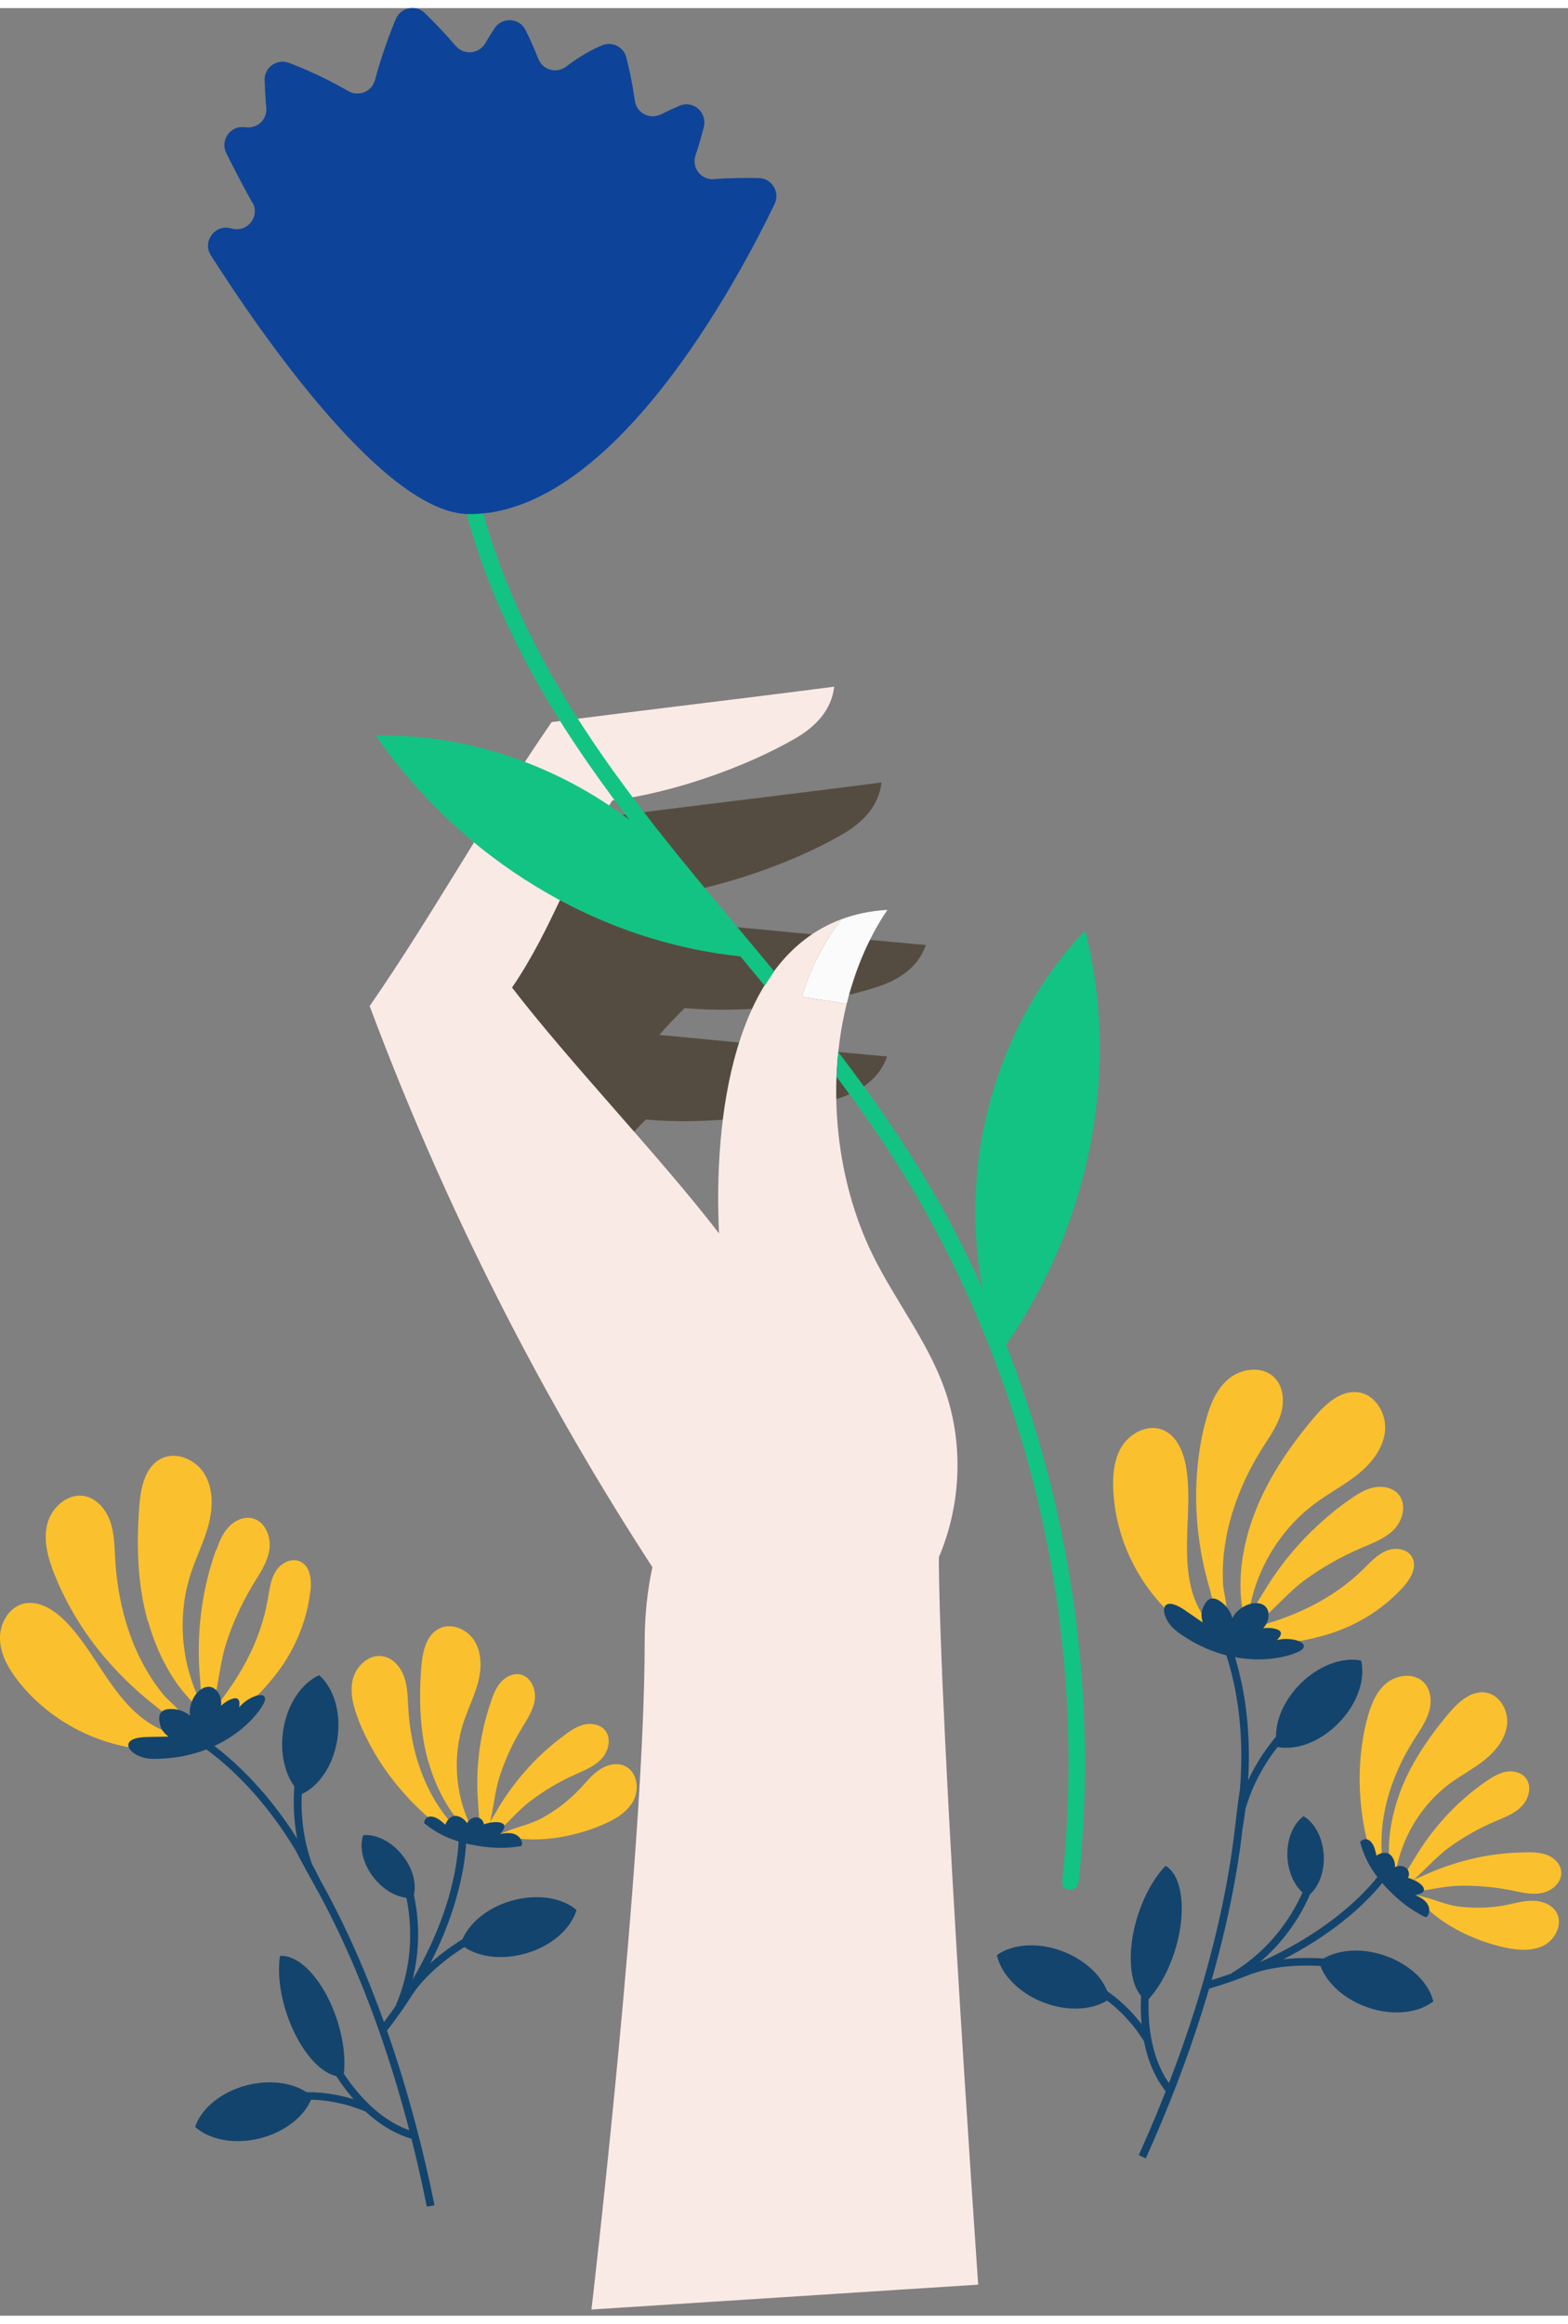 <svg width="81" height="120" viewBox="0 0 104 153" fill="none" xmlns="http://www.w3.org/2000/svg"><rect x="0" y="0" width="104" height="153" fill="#808080" stroke="none"/><g clip-path="url(#clip0_64_12167)"><path d="M38.47 118.06C38.88 117.62 39.25 117.14 39.75 116.81C40.24 116.47 40.9 116.3 41.44 116.55C42.23 116.91 42.43 118.03 42.04 118.8C41.65 119.58 40.86 120.06 40.06 120.41C38.08 121.28 35.27 121.81 33.17 121.08C34.05 120.63 35.09 120.48 35.98 119.99C36.9 119.48 37.74 118.83 38.46 118.07L38.47 118.06Z" fill="#FBC02D" /><path d="M23.79 113.52C23.45 112.66 23.18 111.71 23.4 110.81C23.62 109.91 24.49 109.11 25.4 109.28C26.08 109.4 26.59 110.01 26.81 110.66C27.04 111.31 27.04 112.02 27.08 112.71C27.23 115.34 28.03 118.03 29.72 120.08C29.92 120.32 30.96 121.18 30.78 121.39C30.45 121.78 29.5 120.85 29.27 120.67C28.12 119.78 27.07 118.76 26.17 117.62C25.18 116.38 24.37 115 23.78 113.52H23.79Z" fill="#FBC02D" /><path d="M28.41 116.28C27.84 114.26 27.78 112.12 27.94 110.02C28.02 109.02 28.25 107.85 29.17 107.42C30.01 107.03 31.07 107.53 31.52 108.34C31.97 109.15 31.94 110.15 31.7 111.04C31.46 111.93 31.04 112.77 30.75 113.64C29.92 116.15 30.24 119.07 31.65 121.32C30.02 120.21 28.95 118.14 28.42 116.28H28.41Z" fill="#FBC02D" /><path d="M32.58 112.21C32.74 111.76 32.93 111.31 33.25 110.96C33.58 110.61 34.07 110.38 34.54 110.49C35.22 110.65 35.56 111.47 35.47 112.17C35.37 112.86 34.96 113.46 34.6 114.06C34.01 115.03 33.53 116.07 33.17 117.15C32.8 118.27 32.74 119.42 32.44 120.54C32.31 121.03 32.15 121.24 31.94 120.72C31.75 120.27 31.76 119.61 31.72 119.13C31.62 118.03 31.64 116.92 31.76 115.83C31.9 114.6 32.18 113.38 32.59 112.21H32.58Z" fill="#FBC02D" /><path d="M37.51 114.45C37.9 114.17 38.31 113.9 38.78 113.8C39.25 113.7 39.78 113.8 40.1 114.15C40.57 114.67 40.39 115.54 39.91 116.06C39.44 116.58 38.76 116.84 38.12 117.13C37.08 117.6 36.1 118.18 35.19 118.87C34.25 119.58 33.55 120.5 32.66 121.24C32.28 121.57 32.03 121.65 32.14 121.1C32.24 120.63 32.62 120.09 32.86 119.67C33.4 118.71 34.04 117.81 34.77 116.97C35.58 116.03 36.5 115.19 37.51 114.46V114.45Z" fill="#FBC02D" /><path d="M9.49 113.42C8.38 112.57 7.56 111.42 6.79 110.26C6.02 109.1 5.28 107.9 4.3 106.92C3.56 106.18 2.53 105.53 1.52 105.8C0.54 106.07 -0.05 107.17 1.50746e-05 108.19C0.05 109.21 0.59 110.14 1.22 110.94C3.38 113.68 6.79 115.39 10.27 115.49C11.08 115.51 12.4 115.46 12.95 114.77C12.63 114.4 11.73 114.5 11.26 114.35C10.62 114.15 10.02 113.82 9.49 113.42Z" fill="#FBC02D" /><path d="M3.61 103.84C3.19 102.79 2.86 101.63 3.13 100.53C3.4 99.43 4.46 98.46 5.58 98.65C6.41 98.8 7.03 99.54 7.31 100.34C7.59 101.14 7.59 102 7.64 102.85C7.83 106.06 8.79 109.35 10.87 111.86C11.11 112.16 12.38 113.21 12.17 113.46C11.76 113.94 10.61 112.8 10.32 112.58C8.92 111.49 7.64 110.24 6.53 108.85C5.32 107.33 4.33 105.64 3.61 103.84Z" fill="#FBC02D" /><path d="M9.81 106.98C9.11 104.51 9.04 101.9 9.24 99.331C9.33 98.1 9.62 96.671 10.74 96.15C11.76 95.671 13.06 96.281 13.61 97.27C14.16 98.26 14.12 99.481 13.83 100.57C13.54 101.66 13.02 102.68 12.67 103.75C11.65 106.82 12.05 110.39 13.77 113.14C11.77 111.78 10.47 109.26 9.83 106.98H9.81Z" fill="#FBC02D" /><path d="M14.35 102.23C14.55 101.68 14.77 101.12 15.17 100.7C15.57 100.27 16.17 100 16.74 100.13C17.57 100.33 17.99 101.33 17.87 102.18C17.75 103.03 17.25 103.76 16.8 104.49C16.08 105.68 15.49 106.95 15.05 108.27C14.59 109.63 14.52 111.04 14.15 112.41C13.99 113 13.8 113.26 13.53 112.62C13.3 112.07 13.32 111.27 13.26 110.68C13.14 109.34 13.16 107.98 13.31 106.64C13.48 105.13 13.82 103.65 14.33 102.22L14.35 102.23Z" fill="#FBC02D" /><path d="M20.59 104.98C20.68 104.23 20.59 103.3 19.9 102.99C19.32 102.73 18.63 103.1 18.29 103.64C17.95 104.18 17.88 104.83 17.77 105.45C17.25 108.47 15.79 110.88 13.87 113.19C15.7 113.48 17.08 111.98 18.14 110.68C19.46 109.06 20.34 107.06 20.58 104.98H20.59Z" fill="#FBC02D" /><path d="M20.2 123.15L20.67 122.99C19.1 118.47 20.79 114.62 20.8 114.58L20.34 114.37C20.27 114.53 18.55 118.43 20.19 123.15H20.2Z" fill="#13446D" /><path d="M21.17 110.53C22.13 111.38 22.64 112.99 22.38 114.75C22.12 116.51 21.15 117.9 19.99 118.43C19.03 117.58 18.52 115.97 18.78 114.21C19.04 112.45 20.01 111.06 21.17 110.53Z" fill="#13446D" /><path d="M25.51 134.3C28.37 130.7 29.69 127.38 30.29 125.22C30.95 122.87 30.92 121.4 30.92 121.34H30.42C30.42 121.34 30.44 122.83 29.8 125.11C29.21 127.21 27.91 130.46 25.11 133.99L25.5 134.3H25.51Z" fill="#13446D" /><path d="M27.41 131.61C29.45 128.75 33.47 127.13 33.51 127.12L33.33 126.65C33.16 126.72 29.13 128.34 27.01 131.32L27.42 131.61H27.41Z" fill="#13446D" /><path d="M26.73 132.59C28.71 127.99 27.16 124.02 27.09 123.86L26.62 124.05C26.62 124.05 28.15 128.01 26.26 132.4L26.72 132.6L26.73 132.59Z" fill="#13446D" /><path d="M38.24 126.1C37.88 127.32 36.62 128.47 34.91 128.97C33.2 129.47 31.52 129.2 30.55 128.37C30.92 127.15 32.17 126 33.88 125.5C35.59 125 37.27 125.27 38.24 126.1Z" fill="#13446D" /><path d="M12.94 140.48C13.89 141.34 15.56 141.67 17.28 141.23C19.01 140.78 20.3 139.68 20.71 138.47C19.76 137.61 18.09 137.28 16.37 137.72C14.64 138.17 13.35 139.27 12.94 140.48Z" fill="#13446D" /><path d="M18.57 129.15C19.53 129.05 20.76 130.03 21.69 131.8C22.62 133.58 23.01 135.65 22.78 137.15C21.81 137.25 20.59 136.27 19.66 134.5C18.73 132.72 18.34 130.64 18.57 129.15Z" fill="#13446D" /><path d="M27.4 125.3C26.55 125.38 25.53 124.89 24.8 123.97C24.07 123.05 23.82 121.95 24.09 121.14C24.94 121.06 25.96 121.55 26.69 122.47C27.43 123.39 27.67 124.49 27.4 125.3Z" fill="#13446D" /><path d="M27.52 141.34L27.64 140.85C24.27 140.01 22.28 136.08 22.26 136.04L21.81 136.26C21.89 136.43 23.92 140.43 27.52 141.33V141.34Z" fill="#13446D" /><path d="M15.07 140.44C15.07 140.44 16.04 139.63 17.64 139.11C19.11 138.63 21.44 138.31 24.21 139.45L24.4 138.99C21.48 137.79 19.01 138.14 17.46 138.65C15.77 139.2 14.79 140.03 14.75 140.06L15.07 140.44Z" fill="#13446D" /><path d="M28.81 145.68C28.64 145.71 28.47 145.74 28.31 145.77C27.52 141.82 26.58 138.45 25.68 135.7C24.08 130.82 22.38 127.25 21.17 125.02C21.17 125.02 20.92 124.59 20.81 124.37C20.03 122.99 19.62 122.17 19.62 122.17C18.12 119.67 16.54 117.93 15.34 116.82C13.6 115.21 12.28 114.55 12.26 114.55L12.48 114.1C12.54 114.13 13.87 114.78 15.66 116.44C17.22 117.88 19.41 120.36 21.26 124.15C22.49 126.34 24.38 130.14 26.15 135.51C27.21 138.74 28.11 142.15 28.82 145.68H28.81Z" fill="#13446D" /><path d="M33.14 121.09C33.19 121.03 33.24 120.97 33.29 120.91C33.86 120.23 32.86 120.14 32.1 120.42C32.04 120.05 31.65 119.82 31.27 120.04C31.15 120.11 31.05 120.22 30.97 120.34C30.76 119.97 30.29 119.77 30.01 119.9C29.75 120.02 29.6 120.23 29.54 120.45C29.47 120.38 29.39 120.31 29.29 120.23C28.72 119.75 28.18 119.81 28.13 120.34C28.92 120.99 29.84 121.46 31.08 121.73C32.42 122.03 33.58 122.04 34.58 121.86C34.64 121.76 34.65 121.64 34.58 121.49C34.34 120.95 33.69 120.93 33.12 121.08L33.14 121.09Z" fill="#13446D" /><path d="M10.12 116.08C8.68 116.07 7.52 114.67 9.78 114.63C12.04 114.59 12.49 114.52 12.6 115.04C12.71 115.56 10.88 114.74 10.65 113.93C10.41 113.12 10.62 112.69 11.6 112.79C12.64 112.9 13.27 113.85 13.38 114.37C13.49 114.89 12.36 113.72 12.63 112.59C12.89 111.46 13.93 110.85 14.48 111.7C15 112.5 14.36 113.74 13.76 114.44C13.16 115.15 13.98 112.53 15.44 112.09C16.3 111.83 15.74 113.42 15.17 114.02C14.46 114.77 15.44 112.83 16.35 112.22C17.26 111.61 17.82 111.8 17.48 112.43C16.9 113.52 14.49 116.12 10.11 116.08H10.12Z" fill="#13446D" /><path d="M99.94 125.76C100.53 125.64 101.11 125.47 101.71 125.49C102.31 125.5 102.94 125.75 103.24 126.26C103.67 127.01 103.18 128.04 102.42 128.44C101.65 128.84 100.72 128.78 99.87 128.6C97.75 128.15 95.17 126.94 93.89 125.12C94.87 125.26 95.8 125.76 96.81 125.88C97.85 126 98.92 125.97 99.95 125.76H99.94Z" fill="#FBC02D" /><path d="M90.66 113.52C90.88 112.62 91.22 111.7 91.92 111.09C92.62 110.49 93.8 110.35 94.44 111.01C94.92 111.51 94.98 112.3 94.78 112.96C94.58 113.62 94.17 114.2 93.8 114.78C92.39 117.01 91.47 119.65 91.65 122.31C91.67 122.62 92.01 123.93 91.75 123.99C91.25 124.11 91.02 122.81 90.94 122.52C90.53 121.13 90.27 119.68 90.2 118.23C90.12 116.64 90.27 115.05 90.65 113.51L90.66 113.52Z" fill="#FBC02D" /><path d="M92.8 118.45C93.51 116.47 94.72 114.7 96.07 113.09C96.72 112.32 97.59 111.51 98.58 111.69C99.49 111.86 100.06 112.89 99.96 113.8C99.86 114.72 99.25 115.51 98.53 116.1C97.81 116.69 96.99 117.12 96.24 117.66C94.1 119.22 92.66 121.77 92.49 124.42C91.81 122.56 92.15 120.26 92.81 118.44L92.8 118.45Z" fill="#FBC02D" /><path d="M98.57 117.57C98.96 117.3 99.38 117.04 99.85 116.94C100.32 116.85 100.85 116.95 101.17 117.31C101.63 117.84 101.43 118.7 100.94 119.21C100.46 119.72 99.77 119.96 99.13 120.24C98.08 120.69 97.09 121.25 96.16 121.92C95.2 122.61 94.48 123.51 93.59 124.24C93.2 124.56 92.95 124.64 93.08 124.09C93.19 123.62 93.58 123.09 93.83 122.67C94.39 121.72 95.05 120.83 95.79 120.01C96.62 119.09 97.56 118.26 98.58 117.56L98.57 117.57Z" fill="#FBC02D" /><path d="M101.27 122.271C101.75 122.271 102.24 122.291 102.68 122.481C103.12 122.671 103.5 123.061 103.55 123.531C103.63 124.231 102.97 124.831 102.29 124.971C101.6 125.111 100.9 124.931 100.21 124.791C99.09 124.571 97.95 124.471 96.81 124.491C95.63 124.521 94.53 124.851 93.37 124.951C92.87 124.991 92.62 124.921 93.03 124.541C93.39 124.211 94.01 124.001 94.45 123.801C95.45 123.341 96.5 122.981 97.57 122.721C98.78 122.431 100.02 122.281 101.26 122.281L101.27 122.271Z" fill="#FBC02D" /><path d="M79.1 105.09C78.7 103.76 78.7 102.34 78.75 100.95C78.8 99.561 78.9 98.16 78.68 96.781C78.51 95.751 78.06 94.621 77.08 94.251C76.13 93.891 75.01 94.451 74.45 95.3C73.89 96.15 73.79 97.231 73.84 98.24C73.99 101.72 75.76 105.1 78.54 107.22C79.18 107.71 80.29 108.44 81.13 108.2C81.08 107.71 80.3 107.27 80 106.88C79.6 106.34 79.3 105.73 79.1 105.09Z" fill="#FBC02D" /><path d="M79.92 93.88C80.19 92.781 80.6 91.65 81.46 90.91C82.32 90.171 83.75 90.001 84.54 90.811C85.13 91.421 85.2 92.38 84.96 93.191C84.72 94.001 84.22 94.701 83.76 95.421C82.04 98.141 80.91 101.37 81.13 104.62C81.16 105 81.57 106.6 81.25 106.68C80.64 106.83 80.36 105.24 80.26 104.89C79.75 103.19 79.44 101.43 79.36 99.65C79.27 97.71 79.44 95.76 79.91 93.88H79.92Z" fill="#FBC02D" /><path d="M83.12 100.05C83.99 97.63 85.46 95.471 87.11 93.501C87.9 92.561 88.97 91.561 90.18 91.79C91.29 92.001 91.98 93.251 91.86 94.371C91.74 95.49 90.99 96.46 90.11 97.171C89.24 97.891 88.22 98.41 87.31 99.081C84.69 100.98 82.94 104.11 82.73 107.34C81.9 105.07 82.31 102.26 83.12 100.04V100.05Z" fill="#FBC02D" /><path d="M89.58 98.841C90.06 98.51 90.57 98.191 91.14 98.081C91.71 97.971 92.37 98.091 92.75 98.531C93.31 99.18 93.07 100.23 92.48 100.85C91.89 101.47 91.05 101.77 90.26 102.11C88.98 102.66 87.76 103.35 86.63 104.16C85.46 105 84.58 106.11 83.49 107C83.01 107.39 82.71 107.49 82.86 106.82C82.99 106.24 83.47 105.6 83.77 105.09C84.46 103.93 85.26 102.84 86.17 101.84C87.19 100.72 88.33 99.71 89.58 98.841Z" fill="#FBC02D" /><path d="M93.05 104.71C93.56 104.15 94.03 103.35 93.65 102.69C93.33 102.14 92.55 102.04 91.96 102.28C91.37 102.52 90.93 103 90.48 103.45C88.3 105.6 85.7 106.71 82.8 107.47C84.12 108.77 86.12 108.36 87.74 107.92C89.76 107.37 91.64 106.26 93.05 104.71Z" fill="#FBC02D" /><path d="M82.13 119.24L82.61 119.38C83.97 114.79 87.59 112.65 87.62 112.63L87.37 112.2C87.21 112.29 83.55 114.45 82.13 119.24Z" fill="#13446D" /><path d="M90.28 109.56C90.57 110.81 90.04 112.42 88.8 113.69C87.56 114.96 85.97 115.54 84.71 115.29C84.42 114.04 84.95 112.43 86.19 111.16C87.43 109.89 89.03 109.31 90.28 109.56Z" fill="#13446D" /><path d="M79.94 131.39C84.36 130.14 87.37 128.21 89.12 126.81C91.02 125.29 91.86 124.07 91.9 124.02L91.49 123.74C91.49 123.74 90.64 124.96 88.79 126.43C87.08 127.79 84.14 129.68 79.81 130.91L79.95 131.39H79.94Z" fill="#13446D" /><path d="M83.06 130.32C86.38 129.18 90.59 130.22 90.63 130.23L90.75 129.74C90.57 129.7 86.36 128.66 82.89 129.85L83.05 130.32H83.06Z" fill="#13446D" /><path d="M81.94 130.72C86.23 128.14 87.28 124.01 87.33 123.84L86.84 123.72C86.83 123.77 85.78 127.83 81.68 130.29L81.94 130.72Z" fill="#13446D" /><path d="M95.07 132.16C94.06 132.94 92.37 133.14 90.69 132.55C89.01 131.96 87.81 130.76 87.49 129.52C88.5 128.74 90.19 128.54 91.87 129.13C93.55 129.72 94.76 130.92 95.07 132.16Z" fill="#13446D" /><path d="M66.12 129.09C66.39 130.34 67.55 131.59 69.21 132.23C70.87 132.87 72.57 132.73 73.6 131.99C73.33 130.74 72.17 129.49 70.51 128.85C68.85 128.21 67.15 128.35 66.12 129.09Z" fill="#13446D" /><path d="M77.31 123.17C78.15 123.65 78.57 125.16 78.3 127.15C78.02 129.14 77.13 131.05 76.07 132.13C75.23 131.65 74.81 130.14 75.08 128.15C75.36 126.16 76.26 124.25 77.31 123.17Z" fill="#13446D" /><path d="M86.73 125.19C86 124.76 85.45 123.77 85.39 122.59C85.33 121.41 85.78 120.38 86.46 119.88C87.19 120.31 87.74 121.3 87.8 122.48C87.86 123.66 87.41 124.69 86.73 125.19Z" fill="#13446D" /><path d="M77.46 138.29L77.84 137.97C75.59 135.32 76.27 130.97 76.28 130.93L75.78 130.85C75.75 131.04 75.06 135.47 77.46 138.3V138.29Z" fill="#13446D" /><path d="M67.88 130.29C67.88 130.29 69.14 130.2 70.74 130.71C72.21 131.18 74.3 132.28 75.89 134.82L76.32 134.55C74.65 131.87 72.44 130.72 70.88 130.22C69.19 129.68 67.91 129.78 67.85 129.79L67.89 130.29H67.88Z" fill="#13446D" /><path d="M75.99 142.57C75.84 142.5 75.68 142.42 75.53 142.35C77.19 138.68 78.4 135.39 79.27 132.63C80.81 127.73 81.51 123.84 81.83 121.32C81.83 121.32 81.88 120.83 81.92 120.59C82.09 119.01 82.24 118.11 82.24 118.11C82.48 115.2 82.21 112.87 81.88 111.27C81.4 108.94 80.71 107.64 80.71 107.63L81.15 107.39C81.18 107.44 81.88 108.75 82.37 111.14C82.8 113.21 83.13 116.51 82.42 120.67C82.14 123.16 81.46 127.35 79.76 132.75C78.74 136 77.48 139.28 76 142.56L75.99 142.57Z" fill="#13446D" /><path d="M93.84 125.12C93.91 125.1 93.99 125.09 94.07 125.06C94.93 124.84 94.17 124.18 93.39 123.97C93.56 123.63 93.37 123.22 92.94 123.18C92.8 123.17 92.66 123.2 92.52 123.25C92.56 122.83 92.3 122.39 92 122.33C91.72 122.27 91.48 122.36 91.3 122.5C91.28 122.4 91.25 122.3 91.22 122.18C91.04 121.45 90.57 121.19 90.21 121.59C90.47 122.58 90.95 123.5 91.79 124.44C92.71 125.46 93.64 126.15 94.56 126.58C94.67 126.53 94.75 126.44 94.78 126.28C94.9 125.7 94.39 125.31 93.83 125.1L93.84 125.12Z" fill="#13446D" /><path d="M78.06 107.62C76.9 106.77 76.77 104.96 78.63 106.25C80.49 107.54 80.89 107.74 80.68 108.23C80.47 108.72 79.46 106.98 79.74 106.19C80.02 105.4 80.44 105.17 81.17 105.82C81.95 106.51 81.91 107.65 81.69 108.14C81.48 108.63 81.24 107.02 82.12 106.25C82.99 105.48 84.19 105.6 84.14 106.61C84.1 107.56 82.85 108.19 81.95 108.42C81.05 108.64 83.24 107 84.69 107.49C85.54 107.78 84.16 108.74 83.35 108.9C82.34 109.1 84.26 108.09 85.36 108.13C86.45 108.17 86.8 108.64 86.16 108.96C85.05 109.51 81.58 110.22 78.05 107.63L78.06 107.62Z" fill="#13446D" /><path d="M37.41 70.82C39.92 66.981 41.18 62.88 43.76 58.88C47.63 58.401 52.47 56.74 55.84 54.8C57.22 54.011 58.29 52.91 58.47 51.34C52.34 52.141 45.86 52.891 39.73 53.691C37.27 57.251 34.95 61.071 32.61 64.85C34.12 66.921 35.72 68.91 37.4 70.831L37.41 70.82Z" fill="#554C41" /><path d="M39.59 73.221C41.44 70.921 43.15 68.52 45.41 66.3C49.29 66.671 54.37 66.1 58.09 64.93C59.61 64.451 60.89 63.62 61.41 62.12C55.25 61.571 48.77 60.901 42.6 60.35C40.02 62.74 37.5 65.32 34.98 67.921C36.44 69.751 37.97 71.52 39.59 73.221Z" fill="#554C41" /><path d="M41.47 75.141C41.91 74.65 42.36 74.16 42.84 73.691C46.72 74.061 51.8 73.49 55.52 72.32C57.04 71.841 58.32 71.01 58.84 69.51C52.68 68.96 46.2 68.29 40.03 67.74C39.06 68.641 38.1 69.57 37.15 70.52C38.53 72.111 39.96 73.65 41.47 75.141Z" fill="#554C41" /><path d="M53.19 65.561L56.16 66.01C56.72 63.77 57.6 61.641 58.86 59.791C57.74 59.85 56.73 60.071 55.81 60.41C54.64 61.961 53.73 63.681 53.19 65.561Z" fill="#FBFBFB" /><path d="M24.52 66.171C30.01 80.861 37.31 94.871 46.22 107.77L61.29 104.62C63.68 100.71 64.18 95.691 62.59 91.391C61.44 88.27 59.32 85.611 57.86 82.621C55.46 77.691 54.8 71.49 56.16 66.01L53.19 65.561C53.74 63.691 54.64 61.961 55.81 60.41C48.57 63.09 47.33 73.65 47.69 81.24C43.71 76.07 37.94 70.1 33.96 64.941C36.69 60.961 37.92 56.691 40.62 52.531C44.49 52.05 49.33 50.391 52.7 48.45C54.08 47.66 55.15 46.56 55.33 44.99C49.2 45.791 42.72 46.541 36.59 47.34C32.42 53.361 28.68 60.16 24.51 66.18L24.52 66.171Z" fill="#FAEAE5" /><path d="M54.3 89.16C54.3 89.16 42.76 94.191 42.76 108.32C42.76 122.45 39.23 152.59 39.23 152.59L64.88 150.94C64.88 150.94 61.88 107.87 62.31 100.39L54.31 89.16H54.3Z" fill="#FAEAE5" /><path d="M50.7 63.081C45.75 57.13 40.61 51.261 36.75 44.511C32.58 37.211 29.78 28.721 31.14 20.241C31.25 19.55 30.2 19.261 30.09 19.951C28.9 27.351 30.71 34.77 33.91 41.441C37.25 48.401 42.09 54.45 47 60.34C48.24 61.831 49.49 63.321 50.72 64.82L51.35 63.87C51.13 63.611 50.92 63.34 50.7 63.081Z" fill="#13C383" /><path d="M63.64 81.701C61.37 77.251 58.6 73.15 55.59 69.201L55.49 70.861C57.44 73.46 59.29 76.15 60.92 78.981C64.58 85.341 67.27 92.24 68.93 99.38C70.82 107.51 71.34 115.94 70.45 124.24C70.38 124.94 71.47 124.93 71.54 124.24C73.1 109.68 70.28 94.74 63.64 81.71V81.701Z" fill="#13C383" /><path d="M16.73 12.89C16.15 11.851 15.58 10.761 15.01 9.62C14.58 8.76 15.29 7.76 16.24 7.9C16.26 7.9 16.28 7.9 16.29 7.9C17.06 8.01 17.73 7.39 17.66 6.62C17.6 5.92 17.57 5.31 17.55 4.79C17.52 3.94 18.36 3.33 19.16 3.63C20.15 4 21.53 4.6 23.1 5.5C23.78 5.89 24.65 5.55 24.86 4.8C25.32 3.11 25.84 1.71 26.25 0.73C26.57 -0.05 27.58 -0.26 28.18 0.33C28.72 0.86 29.43 1.58 30.24 2.52C30.78 3.14 31.77 3.04 32.19 2.33C32.4 1.96 32.61 1.63 32.8 1.34C33.3 0.57 34.45 0.64 34.86 1.46C35.12 1.98 35.41 2.62 35.71 3.37C36 4.11 36.92 4.36 37.55 3.88C38.49 3.16 39.31 2.73 39.93 2.47C40.6 2.19 41.36 2.57 41.54 3.27C41.72 3.97 41.94 4.95 42.11 6.15C42.23 6.96 43.1 7.41 43.83 7.05C44.27 6.83 44.68 6.64 45.06 6.48C45.97 6.08 46.93 6.92 46.68 7.89C46.54 8.44 46.36 9.08 46.13 9.77C45.86 10.581 46.5 11.411 47.35 11.341C48.52 11.251 49.55 11.251 50.34 11.271C51.2 11.29 51.75 12.2 51.38 12.98C48.93 18.07 40.66 33.62 31.09 33.55C25.54 33.511 17.36 21.68 13.99 16.401C13.4 15.48 14.25 14.32 15.3 14.601C15.33 14.601 15.36 14.62 15.39 14.62C16.41 14.89 17.26 13.81 16.75 12.9L16.73 12.89Z" fill="#0D4499" /><path d="M66.38 89.13C62.78 79.76 65.05 68.41 71.98 61.151C74.4 70.74 72.14 81.081 66.38 89.13Z" fill="#13C383" /><path d="M24.92 48.24C34.95 48.001 44.88 53.941 49.4 62.901C39.55 61.961 30.57 56.361 24.92 48.24Z" fill="#13C383" /></g><defs><clipPath id="clip0_64_12167"><rect width="103.55" height="152.6" fill="white" transform="translate(0 -0.01)" /></clipPath></defs></svg>